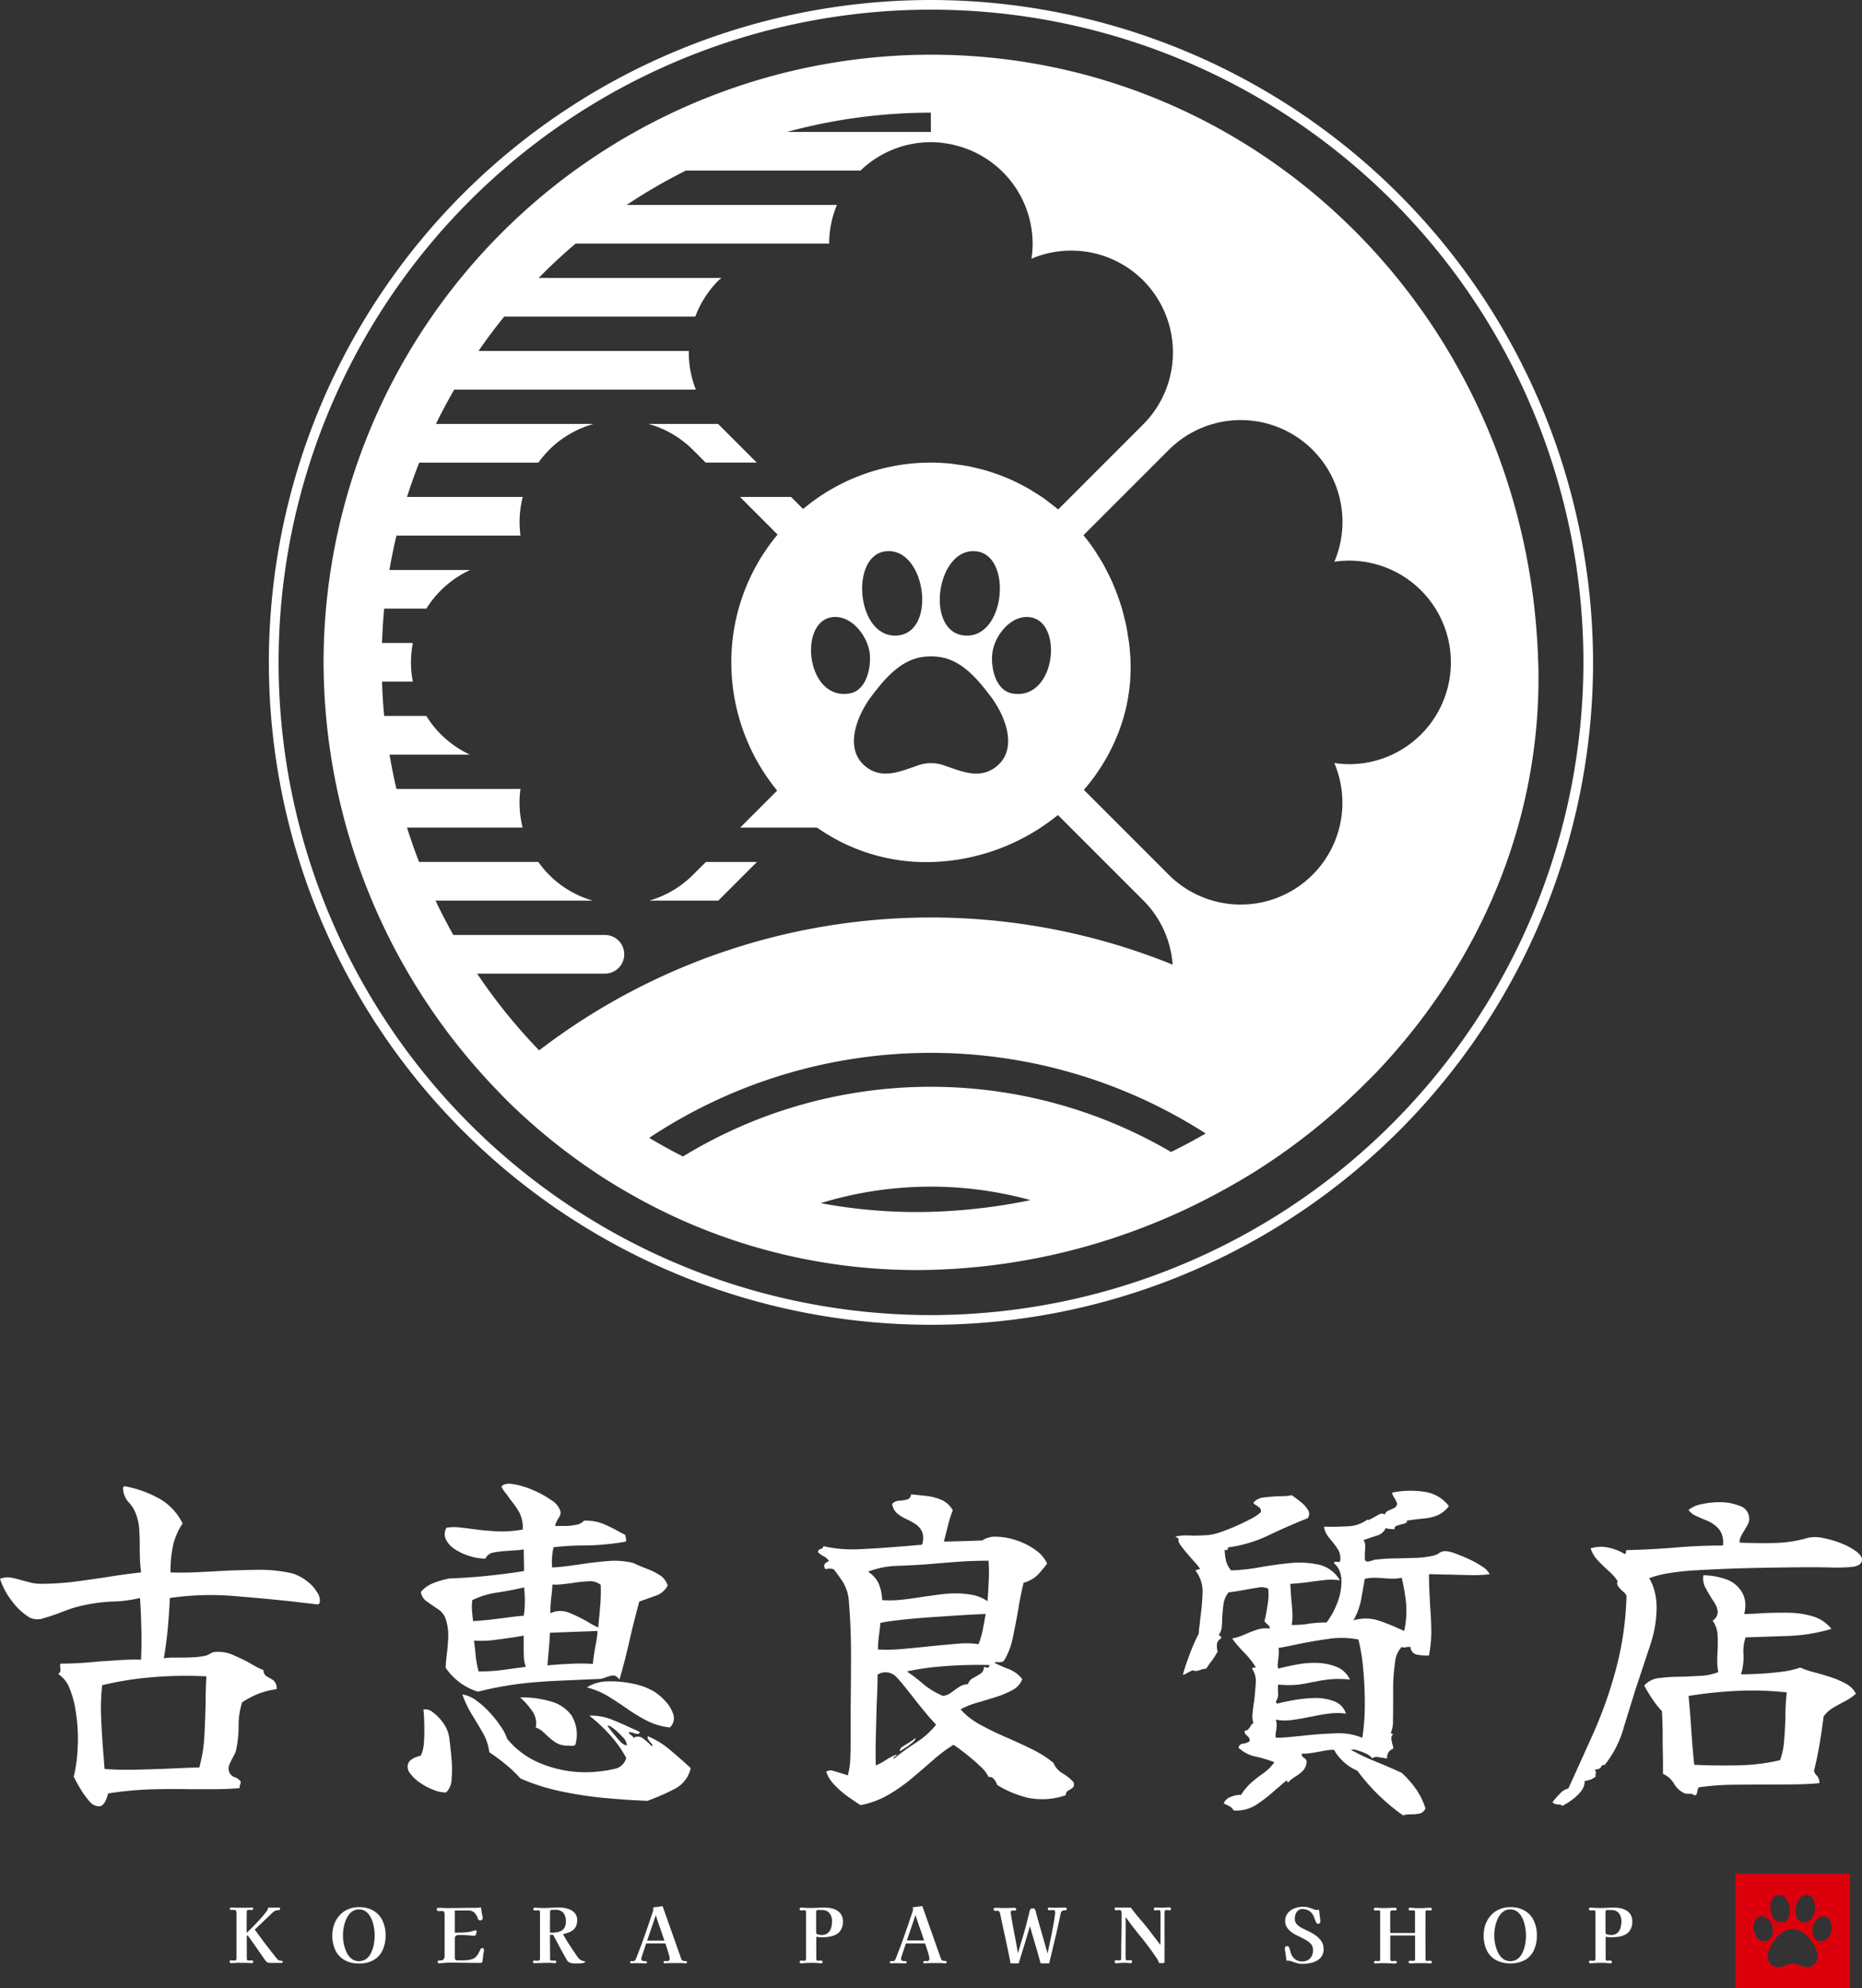 <svg id="グループ_68700" data-name="グループ 68700" xmlns="http://www.w3.org/2000/svg" xmlns:xlink="http://www.w3.org/1999/xlink" width="242.698" height="259.05" viewBox="0 0 242.698 259.05">
  <rect x="0" y="0" width="242.698" height="259.05" fill="#333333" stroke="none"/>
  <defs>
    <clipPath id="clip-path">
      <rect id="長方形_56950" data-name="長方形 56950" width="242.698" height="259.05" fill="none"/>
    </clipPath>
  </defs>
  <g id="グループ_68699" data-name="グループ 68699" transform="translate(0 0)" clip-path="url(#clip-path)">
    <path id="パス_719876" data-name="パス 719876" d="M89.75,111.795h14.933V96.862H89.75Zm9.433-12.15c1.479.232,1.167,3.707-.559,3.549-1.7-.159-1.157-3.818.559-3.549m-3.924,0c1.714-.27,2.251,3.39.554,3.549-1.726.159-2.041-3.317-.554-3.549m-2.205,2.772c.822-.1,1.517.837,1.58,1.583.048.6-.161,1.535-.875,1.646-1.822.285-2.157-3.055-.706-3.228m7,6.245c-.713.65-1.54.275-2.293.013a1.654,1.654,0,0,0-1.091,0c-.754.262-1.583.638-2.288-.013-.844-.774-.257-2.147.315-2.9a3.5,3.5,0,0,1,2.258-1.676c.091-.008.176-.013.262-.015s.169.008.257.015a3.508,3.508,0,0,1,2.263,1.676c.567.751,1.159,2.125.318,2.9m.62-3.017c-.713-.111-.925-1.041-.875-1.646.06-.746.756-1.679,1.583-1.583,1.447.174,1.114,3.513-.708,3.228" transform="translate(136.445 147.258)" fill="#dc000c"/>
    <path id="パス_719877" data-name="パス 719877" d="M41.272,92.22q-.646-.091-1.316-.159c-.449-.048-.9-.1-1.363-.164q-3.792-.416-8.065-.761a37.068,37.068,0,0,0-8.39.255q-.091,2.079-.277,4.043t-.509,3.813a7.874,7.874,0,0,1,1.225-.091H23.8q.783,0,1.525-.048a10.475,10.475,0,0,0,1.432-.186,2.372,2.372,0,0,0,.625-.277,1.625,1.625,0,0,1,.623-.229,4.809,4.809,0,0,1,2.311.37q1.062.461,2.127,1.016c.307.184.615.363.925.532a6.371,6.371,0,0,0,.97.439.937.937,0,0,0,.461.854,7.492,7.492,0,0,1,.832.486,1.308,1.308,0,0,1,.416,1.157,10.209,10.209,0,0,0-2.427.623,11.45,11.45,0,0,0-2.057,1.086,9.616,9.616,0,0,0-.461,3.05,14.61,14.61,0,0,1-.325,3.143,1.649,1.649,0,0,1-.184.532c-.091.171-.184.348-.277.532a8.908,8.908,0,0,0-.416.854,1.294,1.294,0,0,0-.045.9,1.105,1.105,0,0,0,.716.738,1.54,1.54,0,0,1,.809.6,1.118,1.118,0,0,1-.093.416.666.666,0,0,0-.045.416q-1.709.14-3.329.139H24.681q-2.45-.045-4.993.023a45.929,45.929,0,0,0-5.593.532c-.277,1.046-.63,1.6-1.061,1.663a1.533,1.533,0,0,1-1.3-.554,10.131,10.131,0,0,1-1.179-1.593c-.386-.633-.7-1.2-.945-1.689a18.791,18.791,0,0,0,.507-3.72,21.545,21.545,0,0,0-.232-4.69,12.52,12.52,0,0,0-.784-3.027,3.98,3.98,0,0,0-1.525-1.966.6.6,0,0,0,.3-.368,1.347,1.347,0,0,0-.023-.418,1.907,1.907,0,0,0-.023-.252.406.406,0,0,1,.068-.3c.769,0,1.573-.023,2.4-.068s1.679-.116,2.54-.209q1.433-.091,2.843-.184c.94-.061,1.84-.076,2.7-.048q.091-1.709.045-3.949t-.184-4.09a16.822,16.822,0,0,1-3.629.461,22.149,22.149,0,0,0-4.738.738,8.318,8.318,0,0,0-.806.257c-.295.106-.61.222-.948.343A23.835,23.835,0,0,1,5.754,94a2.425,2.425,0,0,1-1.918-.071,8.18,8.18,0,0,1-2.218-2.057A9.62,9.62,0,0,1,0,88.893a2.7,2.7,0,0,1,1.411-.161,11.331,11.331,0,0,1,1.409.348c.368.091.761.192,1.177.3a5.615,5.615,0,0,0,1.411.161,34.961,34.961,0,0,0,4.481-.3c1.542-.2,3.045-.418,4.509-.648s2.795-.408,4-.532a15.885,15.885,0,0,1-.161-1.873c-.018-.6-.023-1.162-.023-1.686,0-.769-.025-1.479-.071-2.125a6.721,6.721,0,0,0-.393-1.85,4.342,4.342,0,0,0-.97-1.6,2.8,2.8,0,0,1-.738-1.779c0-.184.06-.292.184-.323a14.543,14.543,0,0,1,4.322,1.5A7.477,7.477,0,0,1,23.8,81.685a8.6,8.6,0,0,0-1.2,2.679,15.173,15.173,0,0,0-.37,3.7c1.109.03,2.2.025,3.259-.023s2.1-.1,3.12-.161q2.635-.14,5.036-.161a18.749,18.749,0,0,1,4.531.484,6.347,6.347,0,0,1,1.9,1.041,4.87,4.87,0,0,1,1.2,1.316,1.922,1.922,0,0,1,.416,1.086c.03.418-.108.61-.416.577M26.9,101.6a51.841,51.841,0,0,0-7.072.116,41.23,41.23,0,0,0-6.515,1.041,28.461,28.461,0,0,0-.116,4.552q.113,2.518.3,4.6c.03.338.053.655.071.948s.038.562.068.809c1.2.091,2.551.124,4.045.091s2.964-.076,4.413-.139q1.062-.045,2.034-.091c.648-.03,1.263-.048,1.847-.048a19.265,19.265,0,0,0,.67-4.229q.117-2.242.161-4.458,0-.832.025-1.618c.015-.524.038-1.046.068-1.573" transform="translate(0 116.805)" fill="#fff"/>
    <path id="パス_719878" data-name="パス 719878" d="M26.51,109.842q.185,1.338.3,2.8a14.523,14.523,0,0,1,0,2.611,2.4,2.4,0,0,1-.718,1.666,3.818,3.818,0,0,1-1.547-.3,8.255,8.255,0,0,1-1.822-.945,5.07,5.07,0,0,1-1.341-1.273,1.294,1.294,0,0,1-.209-1.293c.169-.416.718-.746,1.638-.993a4.793,4.793,0,0,0,.4-1.734c.048-.693.06-1.386.048-2.079s-.04-1.3-.073-1.825a3.555,3.555,0,0,1-.045-.37,1.494,1.494,0,0,1,1.225.37,5.974,5.974,0,0,1,1.366,1.406,4.324,4.324,0,0,1,.784,1.966M54.979,89.97a2.77,2.77,0,0,1-1.618,1.341q-1.157.416-2.079.738-.7,2.54-1.316,5.245t-1.273,4.922c-.307-.4-.61-.577-.9-.529a4.164,4.164,0,0,0-.9.252l-.28.093-.28.091q-3.281.14-5.87.257t-4.99.413a45.671,45.671,0,0,0-5.222,1,7.884,7.884,0,0,1-4.2-3.1c0-.277.015-.57.043-.88s.063-.615.1-.922q.136-1.062.184-2.266a6.646,6.646,0,0,0-.368-2.4A2.512,2.512,0,0,0,24.983,93c-.491-.323-.963-.648-1.409-.97a1.752,1.752,0,0,1-.764-1.225A3.934,3.934,0,0,1,24.5,89.622a12.075,12.075,0,0,1,2.009-.577q2.631-.095,5.2-.37t4.552-.6l-.043-2.82a7.377,7.377,0,0,1-.973.116c-.307.015-.617.04-.925.068a14.313,14.313,0,0,0-1.963.209,1.415,1.415,0,0,0-1.134.809,6.93,6.93,0,0,1-2.031-.325,7.417,7.417,0,0,1-1.918-.877,3.211,3.211,0,0,1-1.2-1.293,1.638,1.638,0,0,1,.073-1.527,6.057,6.057,0,0,1,1.663-.045c.582.063,1.217.139,1.893.232.892.123,1.873.217,2.934.277a15,15,0,0,0,3.445-.232,4.173,4.173,0,0,0-.486-2.311,14.037,14.037,0,0,0-1.177-1.663c-.184-.277-.381-.539-.577-.784a4.285,4.285,0,0,1-.532-.834q.367-.507,1.547-.323a10.894,10.894,0,0,1,2.54.764,12.6,12.6,0,0,1,2.4,1.316,2.652,2.652,0,0,1,1.179,1.386.863.863,0,0,1-.025.6,2.076,2.076,0,0,1-.3.507,4.453,4.453,0,0,1-.209.441.878.878,0,0,0-.116.439h1.248a6.644,6.644,0,0,0,1.5-.164,1.635,1.635,0,0,0,.993-.529,6.062,6.062,0,0,1,2.614.461,20.891,20.891,0,0,1,2.286,1.157,3.072,3.072,0,0,1,.461.229,3.8,3.8,0,0,1,.1.37,2.219,2.219,0,0,1,.043.37c0,.091-.091.154-.277.184a33.133,33.133,0,0,1-5.1.461,33.961,33.961,0,0,0-4.093.232,8.758,8.758,0,0,0-.184,2.636c.617-.033,1.232-.086,1.847-.164s1.232-.161,1.852-.255q1.8-.276,3.536-.416a10.585,10.585,0,0,1,3.3.232q.877.416,1.8.761a8.9,8.9,0,0,1,1.686.834,2.428,2.428,0,0,1,1.041,1.363m3,23.8a4.017,4.017,0,0,1-2.1,2.7,30.12,30.12,0,0,1-3.536,1.547q-2.59-.095-5.57-.37a48.513,48.513,0,0,1-5.847-.9,26.446,26.446,0,0,1-5.131-1.641,18.3,18.3,0,0,0-1.915-1.827,26.555,26.555,0,0,0-2.147-1.593,6.922,6.922,0,0,0-.857-2.543q-.669-1.153-1.409-2.356a13.738,13.738,0,0,1-1.25-2.636,4.263,4.263,0,0,1,1.873.834,11.586,11.586,0,0,1,1.777,1.615,14.825,14.825,0,0,1,1.437,1.85,5.4,5.4,0,0,1,.741,1.479,11,11,0,0,0,4.6,3.3,15.263,15.263,0,0,0,7.047.993,16.316,16.316,0,0,0,2.359-.368,1.919,1.919,0,0,0,1.522-1.434,15.013,15.013,0,0,0-2.057-2.913,21.088,21.088,0,0,0-2.747-2.586,7.136,7.136,0,0,1,2.863.484q1.342.533,2.5,1.089c.217.091.423.184.628.277s.391.184.577.275c-.033.184-.126.272-.28.255a2.253,2.253,0,0,1-.507-.116q-.14-.045-.325-.091a.539.539,0,0,0-.323,0c0,.091.106.214.323.37s.307.277.277.368a1.03,1.03,0,0,1,1.18,0,7.639,7.639,0,0,1,1.038.88c.093.091.156.154.184.184.156-.03.108-.184-.139-.461a2.124,2.124,0,0,1-.323-.418.415.415,0,0,1-.045-.416,11.093,11.093,0,0,1,2.913,1.8q1.429,1.2,2.679,2.356M36.261,90.2q-1.709.416-3.465.67a11.131,11.131,0,0,0-3.281.993,6.285,6.285,0,0,0-.045,1.3c.028.37.06.693.091.97a3.34,3.34,0,0,1,.045.464q.972-.045,2.22-.187c.832-.091,1.638-.192,2.425-.3s1.442-.176,1.968-.209A10.988,10.988,0,0,0,36.357,92a13.623,13.623,0,0,0-.1-1.8m.229,10.353a4.391,4.391,0,0,1-.255-1.409c-.015-.539-.018-1.071-.018-1.6V96.485a2.9,2.9,0,0,1-.37.071,3.731,3.731,0,0,0-.373.068q-1.849.276-3.165.441a12.935,12.935,0,0,1-2.566.068q.091.741.209,1.9a12.26,12.26,0,0,0,.393,2.125,23.35,23.35,0,0,0,3.236-.207q1.474-.208,2.908-.393m6.517,9.937a.356.356,0,0,1-.345.348,2.455,2.455,0,0,1-.58-.025h-.091a2.8,2.8,0,0,1-1.593-.393,9.769,9.769,0,0,1-1.086-.854c-.217-.214-.441-.423-.67-.625a2.7,2.7,0,0,0-.857-.484,2.724,2.724,0,0,0-.509-2.218,10.376,10.376,0,0,0-1.522-1.711,13.913,13.913,0,0,1,4,.532,4.965,4.965,0,0,1,2.7,1.825,4.777,4.777,0,0,1,.552,3.607M39.633,96.114q-.042,1.021-.136,2.034c-.06.678-.126,1.419-.184,2.22.307-.033.59-.055.852-.071s.5-.038.718-.068c.68-.03,1.331-.063,1.966-.093a22.069,22.069,0,0,1,2.377.045c.033-.37.078-.754.139-1.154s.124-.786.189-1.157c.088-.4.159-.769.2-1.109a5.976,5.976,0,0,0,.071-.877Zm6.613-6.238a2.159,2.159,0,0,0-1.6-.464,18.247,18.247,0,0,0-2.147.234q-.7.091-1.338.159a6.312,6.312,0,0,1-1.2.025q-.045.786-.161,1.731a16.446,16.446,0,0,0-.113,2.011,3.049,3.049,0,0,1,2.493-.045,18.591,18.591,0,0,1,2.356,1.154c.247.156.489.292.718.416a7.365,7.365,0,0,0,.673.323c.025-.244.05-.484.068-.713s.035-.456.066-.67c.066-.68.118-1.326.164-1.943a21.475,21.475,0,0,0,.025-2.218m9.01,18.58a8.611,8.611,0,0,1-2.936-.854,21.727,21.727,0,0,1-2.54-1.525c-.817-.572-1.648-1.116-2.493-1.641a10.452,10.452,0,0,0-2.843-1.2,5.13,5.13,0,0,1,2.772-.786,13.574,13.574,0,0,1,3.327.325,8.384,8.384,0,0,1,2.679,1.016,6.819,6.819,0,0,1,1.457,1.248,4.565,4.565,0,0,1,1.038,1.734,1.64,1.64,0,0,1-.461,1.686m-5.59,2.311a1.818,1.818,0,0,0-.6-1.109,10.232,10.232,0,0,0-1.2-1.111c-.4-.3-.648-.4-.743-.277a5.344,5.344,0,0,1,.37.464c.307.4.68.847,1.109,1.341s.789.723,1.066.693" transform="translate(32.048 116.608)" fill="#fff"/>
    <path id="パス_719879" data-name="パス 719879" d="M75.629,114.782c.063.307.038.514-.068.622a2.157,2.157,0,0,1-.393.3,2.461,2.461,0,0,0-.37.229.6.6,0,0,0-.184.509,9.444,9.444,0,0,1-4.809.37,13.423,13.423,0,0,1-4.158-1.711,1.975,1.975,0,0,0-.439-.784.653.653,0,0,0-.67-.232,4.293,4.293,0,0,0-1.086-1.409q-.854-.809-1.85-1.6c-.663-.524-1.207-.925-1.641-1.2a20.189,20.189,0,0,0-2.679,2.011q-1.342,1.179-2.775,2.379a21.557,21.557,0,0,1-3.072,2.15,11.415,11.415,0,0,1-3.581,1.318c-.554-.34-1.149-.741-1.779-1.2a11.479,11.479,0,0,1-1.689-1.5,4.651,4.651,0,0,1-1.016-1.643.972.972,0,0,1,.925-.113c.4.108.784.224,1.154.348a3.463,3.463,0,0,1,.37.113,3.483,3.483,0,0,0,.37.116,9.3,9.3,0,0,0,.323-2.2q.045-1.225.045-2.611v-3.7q.045-3.421.048-7.117t-.277-6.981a5.473,5.473,0,0,0-.786-2.586q-.646-.972-1.2-1.663a2.011,2.011,0,0,0-1.064,0,.7.7,0,0,1-.161-.509c.015-.186.224-.37.625-.554a1.737,1.737,0,0,0-.67-.6,3.137,3.137,0,0,1-.764-.552.416.416,0,0,1,.348-.418A.385.385,0,0,0,43,84a17.346,17.346,0,0,0,4.738.393q2.563-.117,5.293-.348c.461-.03.93-.071,1.409-.116s.948-.086,1.409-.116a2.327,2.327,0,0,0,.023-1.686,2.435,2.435,0,0,0-.854-1,8.8,8.8,0,0,0-1.225-.67,4.8,4.8,0,0,1-1.177-.736,2.029,2.029,0,0,1-.648-1.227,1.277,1.277,0,0,1,.9-.416,6.233,6.233,0,0,0,1.041-.161.668.668,0,0,0,.509-.67c.648.063,1.316.131,2.011.207a7,7,0,0,1,1.963.512,3.085,3.085,0,0,1,1.479,1.363,14.43,14.43,0,0,0-.625,1.963q-.253,1.04-.532,2.1.877,0,2.311-.045t2.682-.093a3.032,3.032,0,0,1,1.9-.484,8.724,8.724,0,0,1,2.54.461,9.069,9.069,0,0,1,2.45,1.225,4.546,4.546,0,0,1,1.573,1.8,17.824,17.824,0,0,1-1.157,1.409,4.025,4.025,0,0,1-1.9,1.089q-.367,1.433-.693,3.372T67.7,95.9a9.11,9.11,0,0,1-1.132,2.981.5.5,0,0,1-.348.207,3.5,3.5,0,0,1-.439.023c-.277-.03-.431,0-.461.093q.922.461,1.9.832a4.046,4.046,0,0,1,1.709,1.293,2.682,2.682,0,0,1-1.27,1.411,11.594,11.594,0,0,1-2.2.922c-.832.262-1.651.509-2.45.741a10.37,10.37,0,0,0-2.127.854,9.325,9.325,0,0,0,2.588,2.011q1.569.858,3.327,1.618t3.4,1.57a13.977,13.977,0,0,1,2.8,1.779,2.87,2.87,0,0,0,1.225,1.389,5.6,5.6,0,0,1,1.409,1.154M64.537,85.894q-2.128,0-4,.141c-1.248.091-2.583.2-4,.323q-1.988.14-3.974.207a11.167,11.167,0,0,0-3.743.764,3.553,3.553,0,0,1,1.434,1.641,6.379,6.379,0,0,1,.413,2.057,14.577,14.577,0,0,0,2.727-.071q1.387-.159,2.775-.393,1.062-.136,2.079-.277a14.978,14.978,0,0,1,1.986-.136,11.448,11.448,0,0,1,2.243.207,5.163,5.163,0,0,1,1.918.809c.06-.708.116-1.6.161-2.659a20.586,20.586,0,0,0-.023-2.611M57.7,107.248c-.34-.338-.749-.794-1.225-1.363s-.97-1.179-1.479-1.827-.978-1.237-1.409-1.777-.771-.932-1.018-1.179a1.932,1.932,0,0,0-2.5-.37q0,1.066-.045,2.2t-.093,2.288q-.045,1.939-.093,3.836t0,3.513a8.886,8.886,0,0,0,1.363-.741,6.792,6.792,0,0,1,1.363-.693c0,.063-.06.139-.184.232-.184.123-.262.247-.232.368a28.417,28.417,0,0,1,2.913-2.125,10.758,10.758,0,0,0,2.634-2.356m6.47-14.421q-1.338.045-3.188.161t-3.859.255q-2.011.14-3.768.323c-1.172.126-2.142.262-2.911.418q-.049.552-.184,1.616a14.488,14.488,0,0,0-.141,1.85,21.692,21.692,0,0,0,3.281-.071q1.758-.159,3.513-.345,1.849-.185,3.491-.323a12.124,12.124,0,0,1,2.84.045,13.409,13.409,0,0,0,.6-2.172c.124-.678.229-1.263.323-1.757m-9.2,16.178c.093.091,0,.262-.277.507a8.162,8.162,0,0,1-.948.718c-.355.229-.61.393-.764.484a.6.6,0,0,1,.325-.577c.244-.169.524-.348.832-.532.154-.093.307-.192.461-.3a3.086,3.086,0,0,0,.37-.3m9.706-9.522q-1.248-.045-3.05,0t-3.813.229a32.3,32.3,0,0,0-3.906.6,25.9,25.9,0,0,1,2.079,1.6,9.742,9.742,0,0,0,2.636,1.593,2.336,2.336,0,0,0,1.084-.461c.325-.247.663-.484,1.018-.718a2.043,2.043,0,0,1,1.132-.345,1.365,1.365,0,0,1,.67-.809,10.814,10.814,0,0,0,.948-.554,1,1,0,0,0,.461-.9,1.228,1.228,0,0,0,.464.093c.154,0,.247-.106.277-.323" transform="translate(64.317 117.445)" fill="#fff"/>
    <path id="パス_719880" data-name="パス 719880" d="M101.742,87.937a16.483,16.483,0,0,1-2.452.116q-1.433-.023-2.863-.071c-.464,0-.91-.005-1.341-.023s-.849-.023-1.248-.023c0,.711.015,1.386.045,2.034s.061,1.293.093,1.941q.136,1.663.161,3.281a16.741,16.741,0,0,1-.3,3.329,6.328,6.328,0,0,1-1.479-.093,1.035,1.035,0,0,1-.925-1.018h-.345a.777.777,0,0,0-.257.048,1.076,1.076,0,0,0-.207.023.662.662,0,0,1-.345-.071,3.279,3.279,0,0,0-.857,1.966,24.848,24.848,0,0,0-.255,2.979v2.127q0,1.387-.023,2.518a3.778,3.778,0,0,1-.3,1.641l.323.139a.662.662,0,0,0-.229.625,4.292,4.292,0,0,0,.139.716,1.082,1.082,0,0,1,.091.554,1.16,1.16,0,0,0-.784,1.25,1.886,1.886,0,0,1-.439-.048,1.884,1.884,0,0,0-.393-.045,2.1,2.1,0,0,0-.58-.093.958.958,0,0,0-.529.187,2.252,2.252,0,0,0-.88-.648,6.554,6.554,0,0,0-1.154-.416,1.276,1.276,0,0,0-.741-.048,27.4,27.4,0,0,0,3.143,1.5q1.758.714,3.468,1.5a13.15,13.15,0,0,1,1.825,2.057,9.279,9.279,0,0,1,1.27,2.566,1.088,1.088,0,0,1-.809.693,6.162,6.162,0,0,1-1.038.093c-.186,0-.37.008-.554.023a1.692,1.692,0,0,0-.509.116,26.065,26.065,0,0,1-5.963-5.824,6.435,6.435,0,0,1-3.05-2.727,6.323,6.323,0,0,0-.925.071c-.307.045-.617.1-.925.161-.338.063-.7.124-1.084.187a8.255,8.255,0,0,1-1.273.091.528.528,0,0,0,.093.345.967.967,0,0,0,.229.209.985.985,0,0,1,.232.209.533.533,0,0,1,.093.345,1.858,1.858,0,0,1-.532,1.157,5.727,5.727,0,0,1-.97.738,4.112,4.112,0,0,0-.948.786l-.139-.325a8.857,8.857,0,0,0-.693.577,8.779,8.779,0,0,1-.693.58,20.347,20.347,0,0,1-2.52,1.989,4.865,4.865,0,0,1-3.027.784,1.206,1.206,0,0,0-.554-.554l-.738-.37a1.552,1.552,0,0,1,1.016-.877,3.006,3.006,0,0,1,1.248-.229A7.651,7.651,0,0,1,70.775,115q.737-.624,1.5-1.154a6.13,6.13,0,0,0,1.409-1.411,15.13,15.13,0,0,0-2.45-.738,4.53,4.53,0,0,1-2.218-1.157.637.637,0,0,1,.6-.532,1.841,1.841,0,0,0,.834-.3.607.607,0,0,0-.071-.461,3.681,3.681,0,0,0-.255-.277.846.846,0,0,1-.232-.232.765.765,0,0,1-.091-.416.579.579,0,0,0,.461-.161c.093-.108.187-.224.277-.348a.869.869,0,0,1,.161-.275.565.565,0,0,1,.255-.186,2.962,2.962,0,0,1-.116-1.27c.048-.509.116-1.056.209-1.641.093-.771.161-1.532.207-2.288a2.905,2.905,0,0,0-.484-1.918c.03-.093.139-.139.323-.139h.187a10.39,10.39,0,0,0-1.5-1.918,15.344,15.344,0,0,1-1.6-1.873,5.269,5.269,0,0,0,1.038-.277c.325-.123.625-.244.9-.37q.646-.276,1.341-.507a3.686,3.686,0,0,1,1.57-.139c.093-.063.086-.164-.023-.3a2.32,2.32,0,0,0-.393-.393c-.123-.123-.2-.2-.229-.232.154-.617.292-1.331.416-2.15a8.339,8.339,0,0,0,.091-2.1,1.843,1.843,0,0,0-1.27-.161q-.854.113-1.825.3c-.34.06-.693.124-1.064.184s-.708.108-1.016.139a3.118,3.118,0,0,0-.67,1.57q-.117.881-.164,1.711a11.456,11.456,0,0,1-.068,1.293,1.741,1.741,0,0,1-.393.973.505.505,0,0,0,.139.091.333.333,0,0,1,.184.37,1,1,0,0,0-.529.625,3.087,3.087,0,0,0,.068,1.086,8.7,8.7,0,0,1-.764,1.2c-.262.338-.5.675-.716,1.016a2.675,2.675,0,0,0-.738.161,2.6,2.6,0,0,1-.693.164.534.534,0,0,0-.509-.025,4,4,0,0,0-.509.255c-.307.184-.507.262-.6.232q.321-1.157.9-2.682a25.192,25.192,0,0,1,1.179-2.682,5.937,5.937,0,0,1,.071-.854c.045-.323.083-.67.113-1.038a30.421,30.421,0,0,0,.3-3.3,4.375,4.375,0,0,0-.948-3.029.509.509,0,0,0,.277-.091.512.512,0,0,1,.368-.048,3.253,3.253,0,0,0-.461-.645c-.217-.249-.446-.512-.693-.786q-.7-.786-1.27-1.525t-.348-1.018l-.461-.277a4.78,4.78,0,0,1,1.086-.161,10.263,10.263,0,0,1,1.177.023q.786,0,1.641-.045a6.926,6.926,0,0,0,1.734-.325q.972-.321,2.1-.806t2.082-1a5.924,5.924,0,0,0,1.316-.877.627.627,0,0,0-.113-.532,2.122,2.122,0,0,0-.393-.3c-.093-.06-.187-.123-.277-.186a.431.431,0,0,1-.187-.229,2.021,2.021,0,0,1,1.363-.67c.6-.076,1.225-.131,1.873-.164.307,0,.615-.005.925-.023a4.418,4.418,0,0,0,.832-.113c.4.277.809.585,1.225.922a3.792,3.792,0,0,1,.922,1.041.9.9,0,0,1-.068,1.041q-2.45.968-5.015,2.193a17.683,17.683,0,0,1-5.29,1.6c-.093,0-.126.063-.093.186a.208.208,0,0,1-.045.139q-.049.045-.37,0a7.839,7.839,0,0,0,.184,1.477,3.3,3.3,0,0,0,.648,1.2,24.146,24.146,0,0,0,3.675-.393c1.278-.232,2.533-.406,3.765-.532a12.281,12.281,0,0,1,3.929.164,4.274,4.274,0,0,1,2.82,2.057,7.7,7.7,0,0,0-1.873-.048c-.6.063-1.225.139-1.873.232-.431.063-.869.116-1.316.161s-.917.086-1.411.116c.033.37.053.716.071,1.038s.038.643.068.948q.095,1.017.139,1.8a6.841,6.841,0,0,1-.091,1.57c.522,0,.963-.015,1.316-.045a9.3,9.3,0,0,0,1-.139c.277-.03.585-.061.922-.093s.771-.045,1.3-.045A9.511,9.511,0,0,0,81.751,92a7.756,7.756,0,0,0,.67-2.868,3.919,3.919,0,0,0-.184-1.477,2.524,2.524,0,0,0-.786-1.157c-.03-.121.108-.184.416-.184a.67.67,0,0,0,.37,0,2.23,2.23,0,0,0-.209-1.5,9.018,9.018,0,0,0-.764-1.086,10.29,10.29,0,0,1-.693-.877,2.557,2.557,0,0,1-.416-1.111q1.342.049,3-.045A4.478,4.478,0,0,0,85.8,80.82a.313.313,0,0,0,.345-.025c.139-.076.3-.159.486-.252a7.175,7.175,0,0,1,.761-.416.585.585,0,0,1,.67.045.919.919,0,0,1,.509-.532c.247-.106.486-.214.716-.323a.67.67,0,0,0,.393-.58,3.589,3.589,0,0,0-.393-.807,1.482,1.482,0,0,1-.255-.625,12.1,12.1,0,0,1,4.138-.116,4.815,4.815,0,0,1,3.259,1.873,3.778,3.778,0,0,1-1.479,1.2,6.127,6.127,0,0,1-1.757.416q-.972.091-2.266.277c.154.184-.045.338-.6.461-.247.063-.479.134-.693.209a.37.37,0,0,0-.277.439c-.217,0-.423-.008-.625-.023a1.943,1.943,0,0,1-.532-.116,1.768,1.768,0,0,1-1.2.993q-.922.3-1.709.577a1.166,1.166,0,0,1,.232.764c0,.323-.018.655-.048.993v.786c.093.184.217.272.37.255a2.3,2.3,0,0,0,.509-.116l.277-.091a.823.823,0,0,1,.277-.048,22.913,22.913,0,0,1,2.472-.161q1.361-.023,2.682-.071a11.738,11.738,0,0,0,2.286-.277,2,2,0,0,0,.809-.345,1.339,1.339,0,0,1,.809-.255,4.267,4.267,0,0,1,1.27.3c.57.2,1.187.454,1.85.764a12.08,12.08,0,0,1,1.734.97,2.446,2.446,0,0,1,.925.97M85.148,109.244a28.177,28.177,0,0,0,.323-4.39q0-2.359-.207-4.577a24.977,24.977,0,0,0-.625-3.836,11.733,11.733,0,0,0-3.974-.068q-2.125.3-4.113.716c-.431.093-.839.176-1.225.255s-.764.146-1.132.207a1.838,1.838,0,0,1,.068.67q-.023.393-.068.764c-.03.247-.055.476-.071.693a1.233,1.233,0,0,0,.071.554q1.248-.321,2.566-.554a11.794,11.794,0,0,1,2.518-.184,7.359,7.359,0,0,1,2.5.507,3.3,3.3,0,0,1,1.757,1.663,13.176,13.176,0,0,0-2.45-.045,17.256,17.256,0,0,0-1.9.277,1.777,1.777,0,0,1-.277.068,1.456,1.456,0,0,1-.277.025,14.811,14.811,0,0,1-1.941.345,12.236,12.236,0,0,1-2.5-.023,2.273,2.273,0,0,0-.045.439v.393a3.092,3.092,0,0,1,.023.625,1.914,1.914,0,0,1-.3.764l.139.275c.711-.184,1.479-.345,2.311-.484a19.276,19.276,0,0,1,2.4-.255,7.113,7.113,0,0,1,2.679.393,2.554,2.554,0,0,1,1.618,1.641,8.251,8.251,0,0,0-2.057-.023,20.982,20.982,0,0,0-2.1.345,2.737,2.737,0,0,1-.37.071,3.054,3.054,0,0,0-.368.068c-.741.156-1.464.277-2.172.37a6.765,6.765,0,0,1-2.082-.045,1.982,1.982,0,0,1,.116.761c-.015.232-.038.456-.068.67-.03.156-.055.3-.071.439a1.828,1.828,0,0,0,.023.486,17.236,17.236,0,0,0,1.757-.093c.617-.06,1.232-.121,1.85-.184q2.125-.231,4.158-.3a8.078,8.078,0,0,1,3.513.58M90.6,95.332a11.72,11.72,0,0,0,.255-3.581,24.284,24.284,0,0,0-.577-3.349,6.041,6.041,0,0,1-1.341.113q-.6-.023-1.157-.068c-.4-.033-.786-.045-1.154-.045a5.237,5.237,0,0,0-1.157.136q-.276,1.573-.484,2.75a9.273,9.273,0,0,1-.993,2.659,5.518,5.518,0,0,1,3.12-.023,23.768,23.768,0,0,1,2.656,1.038c.154.063.3.126.439.186s.27.123.393.184" transform="translate(92.421 117.161)" fill="#fff"/>
    <path id="パス_719881" data-name="パス 719881" d="M120.632,85.28c-.091.464-.547.733-1.363.812a22.669,22.669,0,0,1-2.747.068q-1.8-.045-4.184-.023t-4.877.071q-2.5.045-4.736.136t-3.768.187a32.553,32.553,0,0,0-3.327.348,13.812,13.812,0,0,0-2.727.67,6.829,6.829,0,0,1,.738,1.847,8.764,8.764,0,0,1,.232,2.034,15.627,15.627,0,0,1-.854,4.9q-.858,2.59-1.782,5.361-.922,2.915-1.709,5.524a13.74,13.74,0,0,1-2.4,4.645c-.307.033-.476.131-.507.3s-.31.285-.832.348a.7.7,0,0,1,.184.345.5.5,0,0,1-.045.209.2.2,0,0,0,.045.277,1.853,1.853,0,0,1-.741.461,4.339,4.339,0,0,1-.738.186,2.142,2.142,0,0,1-.554,1.432,6.339,6.339,0,0,1-1.225,1.109,9.535,9.535,0,0,1-1.132.693.543.543,0,0,0-.277-.161,1.736,1.736,0,0,0-.277-.023,1.39,1.39,0,0,1-.325-.045,1.169,1.169,0,0,1-.416-.232,10,10,0,0,1,.993-1.132,2,2,0,0,1,1.086-.67q1.663-3.652,3.191-7.049a56.775,56.775,0,0,0,2.634-7.14,43.638,43.638,0,0,0,1.2-5.131,41.606,41.606,0,0,0,.554-5.776,1.177,1.177,0,0,0-.255-.393,3.3,3.3,0,0,0-.348-.3,5.282,5.282,0,0,1-.484-.554.716.716,0,0,1-.068-.693,7.738,7.738,0,0,0-1.273-1.409,16.552,16.552,0,0,1-1.386-1.363,3.826,3.826,0,0,1-.854-1.479,4.477,4.477,0,0,1,2.425-.071,6.661,6.661,0,0,1,2.011.809c.123-.03.179-.121.161-.277s.04-.232.164-.232q3.418-.091,6.4-.345t6.079-.255a3.079,3.079,0,0,0-.139-1.454,2.623,2.623,0,0,0-.693-1,4.333,4.333,0,0,0-1.3-.809c-.491-.2-.955-.4-1.386-.6a2.351,2.351,0,0,1-.97-.764,3.7,3.7,0,0,1,1.711-.761,10.8,10.8,0,0,1,2.356-.255,6.767,6.767,0,0,1,2.611.486,1.711,1.711,0,0,1,1.225,1.547,1.386,1.386,0,0,1-.139.786c-.124.244-.262.491-.416.738s-.307.509-.461.786a1.844,1.844,0,0,0-.232.922q2.355.095,4.552.048a16.588,16.588,0,0,0,4.277-.648,4.59,4.59,0,0,1,2.054,0,12.869,12.869,0,0,1,2.427.716,8.182,8.182,0,0,1,1.966,1.086c.507.4.731.786.668,1.154m-.784,17.335a6.4,6.4,0,0,1-1.411.97q-.809.416-1.547.854a4.184,4.184,0,0,0-1.248,1.132q-.231,1.849-.532,3.629t-.716,3.443a1.167,1.167,0,0,0,.37.648,1.322,1.322,0,0,1,.323.97q-1.478.14-3.165.161t-3.491.023c-1.477,0-2.974.008-4.481.023a34.525,34.525,0,0,0-4.3.3c-.217,0-.348.083-.393.252s-.086.34-.116.509a.434.434,0,0,1-.323.345.661.661,0,0,0-.37-.207,3.046,3.046,0,0,0-.37-.023H97.8a.95.95,0,0,1-.275-.045,3.131,3.131,0,0,1-1.389-1.273,3.068,3.068,0,0,0-1.431-1.27q0-1.573-.023-2.75c-.018-.786-.023-1.6-.023-2.427s-.033-1.832-.093-3a11.762,11.762,0,0,1-1.248-1.57c-.37-.557-.726-1.139-1.064-1.757a2.978,2.978,0,0,1,2.034-.993,24.212,24.212,0,0,1,2.911-.164q1.2-.045,2.427-.113a7.451,7.451,0,0,0,2.288-.486,7.013,7.013,0,0,1-.141-1.386c0-.461.018-.925.048-1.389q.045-1.062,0-2.057a3.552,3.552,0,0,0-.648-1.87,1.428,1.428,0,0,0,.67-1.111,2.4,2.4,0,0,0-.393-1.154,2.666,2.666,0,0,0-.229-.368,2.294,2.294,0,0,1-.232-.37c-.277-.431-.539-.887-.786-1.363a2.428,2.428,0,0,1-.232-1.547,9.037,9.037,0,0,1,2.775.461,3.9,3.9,0,0,1,2.172,1.616,3.214,3.214,0,0,1,.484,1.3,4.246,4.246,0,0,1-.116,1.666c.34,0,.686-.01,1.041-.025s.716-.038,1.086-.068q1.8-.095,3.559-.071a11.879,11.879,0,0,1,3.234.464,4.854,4.854,0,0,1,2.452,1.641,22.507,22.507,0,0,1-5.663.922l-5.524.186a5.543,5.543,0,0,0-.275,2.218,7.655,7.655,0,0,1-.325,2.588q1.017,0,2.427-.071t2.843-.255a11.405,11.405,0,0,0,2.45-.552,10.45,10.45,0,0,0,1.757.6c.708.186,1.439.4,2.2.648a11.149,11.149,0,0,1,2.031.877,2.94,2.94,0,0,1,1.273,1.3m-9.013-.187a41.127,41.127,0,0,0-6.724-.184,54.129,54.129,0,0,0-6.079.648q.185,1.849.348,4.32t.391,4.645q2.82.14,5.756.071a25.925,25.925,0,0,0,5.431-.67,9.428,9.428,0,0,0,.529-2.543q.117-1.433.164-2.911c0-.585.015-1.164.045-1.734s.076-1.116.139-1.641" transform="translate(122.056 118.059)" fill="#fff"/>
    <path id="パス_719882" data-name="パス 719882" d="M18.811,105.672v.035a.1.1,0,0,1-.01.045.159.159,0,0,1-.156.078H17.163a.755.755,0,0,1-.408-.088,1.161,1.161,0,0,1-.28-.3q-.56-.805-1.119-1.608t-1.129-1.6l-.129.1c.008.491.01.98.01,1.472v1.464a.356.356,0,0,0,.045.171.146.146,0,0,0,.141.083c.086,0,.171,0,.255-.01s.171-.01.257-.01a.117.117,0,0,1,.1.058.241.241,0,0,1,.033.118.231.231,0,0,1-.038.113.116.116,0,0,1-.1.063c-.159,0-.315-.005-.466-.015s-.307-.013-.456-.013c-.224,0-.444,0-.665-.005s-.436,0-.653.015c-.083.005-.169.01-.255.013s-.174.005-.265.005a.143.143,0,0,1-.129-.058.248.248,0,0,1-.038-.139c0-.1.055-.156.166-.156.078,0,.156.005.229.01a2.212,2.212,0,0,0,.222.01c.131,0,.209-.035.234-.108a.74.74,0,0,0,.04-.265V99.5a1.208,1.208,0,0,0-.053-.446.212.212,0,0,0-.2-.118c-.1,0-.242-.005-.433-.005a.263.263,0,0,1-.121-.035.11.11,0,0,1-.066-.1.266.266,0,0,1,.03-.126.108.108,0,0,1,.108-.058c.144,0,.287,0,.428.013s.282.015.426.015h1.363a2.682,2.682,0,0,0,.282-.015,2.583,2.583,0,0,1,.277-.013.106.106,0,0,1,.1.053.19.19,0,0,1,.033.1.207.207,0,0,1-.033.108.109.109,0,0,1-.1.06c-.083,0-.169,0-.255-.005s-.169-.005-.255-.005a.156.156,0,0,0-.146.078.292.292,0,0,0-.05.166c0,.237,0,.474-.005.713s-.005.476-.005.711v1.326q.7-.665,1.351-1.356a18.958,18.958,0,0,0,1.242-1.442.7.7,0,0,0,.146-.3.356.356,0,0,1,.078-.166.335.335,0,0,1,.176-.03l.295.01c.151,0,.3-.005.451-.01s.3-.008.454-.008a.145.145,0,0,1,.166.164c0,.086-.025.136-.078.154a.654.654,0,0,1-.179.025.886.886,0,0,0-.376.083,1.216,1.216,0,0,0-.33.219l-2.336,2.23q.7.979,1.429,1.933t1.477,1.885a.547.547,0,0,0,.315.207q.178.038.3.053t.129.113" transform="translate(18.061 149.907)" fill="#fff"/>
    <path id="パス_719883" data-name="パス 719883" d="M24.127,102.272a4.448,4.448,0,0,1-.393,1.933,2.871,2.871,0,0,1-1.164,1.275,3.7,3.7,0,0,1-1.908.451,3.671,3.671,0,0,1-1.9-.456,2.961,2.961,0,0,1-1.179-1.275,4.617,4.617,0,0,1-.161-3.349,3.572,3.572,0,0,1,.7-1.182,3.18,3.18,0,0,1,1.1-.794,3.493,3.493,0,0,1,1.439-.285,3.607,3.607,0,0,1,1.9.466,2.964,2.964,0,0,1,1.172,1.3,4.394,4.394,0,0,1,.4,1.92m-1.424.018a6.792,6.792,0,0,0-.058-.829,5.716,5.716,0,0,0-.2-.907,3.494,3.494,0,0,0-.373-.829,1.992,1.992,0,0,0-.585-.61,1.468,1.468,0,0,0-.829-.232,1.485,1.485,0,0,0-.834.232,1.993,1.993,0,0,0-.595.61,3.528,3.528,0,0,0-.388.829,5.257,5.257,0,0,0-.212.907,5.975,5.975,0,0,0-.063.829A5.6,5.6,0,0,0,18.854,104a3.483,3.483,0,0,0,.388.817,1.935,1.935,0,0,0,.592.587,1.675,1.675,0,0,0,1.666,0,1.835,1.835,0,0,0,.58-.585,3.351,3.351,0,0,0,.368-.8,5.509,5.509,0,0,0,.2-.895,6.737,6.737,0,0,0,.058-.834" transform="translate(26.128 149.885)" fill="#fff"/>
    <path id="パス_719884" data-name="パス 719884" d="M28.741,104.142a1.719,1.719,0,0,1-.033.318,2.911,2.911,0,0,0-.055.33c-.013.126-.028.252-.045.383s-.03.262-.043.393a.4.4,0,0,1-.088.209.338.338,0,0,1-.227.055q-1,0-2-.015t-2-.015c-.229,0-.459.013-.688.035s-.459.035-.688.035a.149.149,0,0,1-.166-.169c0-.111.05-.166.149-.171s.2-.01.313-.023a.5.5,0,0,0,.32-.154.849.849,0,0,0,.123-.544V99.517a.88.88,0,0,0-.055-.3.232.232,0,0,0-.25-.149c-.078,0-.159,0-.237.005s-.156.005-.234.005a.213.213,0,0,1-.244-.237.148.148,0,0,1,.076-.151.453.453,0,0,1,.179-.035q.284,0,.56.015c.181.01.365.015.549.015q.922,0,1.845-.015t1.847-.015c.116,0,.234-.005.353-.015s.237-.02.353-.033c.013.1.028.209.045.312s.03.209.043.315q.03.185.083.393a1.508,1.508,0,0,1,.055.4.223.223,0,0,1-.1.189.332.332,0,0,1-.207.076.309.309,0,0,1-.315-.207,1.959,1.959,0,0,0-.436-.771,1.056,1.056,0,0,0-.809-.31H24.94v2.888c.25,0,.494-.005.733-.01s.479-.02.721-.04a3.855,3.855,0,0,0,.7-.116c.093-.02.189-.048.292-.081a1.008,1.008,0,0,1,.287-.048c.078,0,.118.038.118.108a.813.813,0,0,1-.035.2c-.02.093-.04.161-.053.209-.033.083-.066.136-.1.151a.467.467,0,0,1-.176.023,3.486,3.486,0,0,1-.461-.028q-.374-.038-.756-.053c-.255-.01-.512-.015-.766-.015a.572.572,0,0,0-.358.111.418.418,0,0,0-.144.35v2.414a.628.628,0,0,0,.066.333c.043.068.144.1.31.1H25.9c.217,0,.439-.01.663-.03a2.782,2.782,0,0,0,.635-.129,1.241,1.241,0,0,0,.489-.295,2.106,2.106,0,0,0,.325-.441c.1-.181.189-.348.255-.491a.445.445,0,0,1,.1-.161.26.26,0,0,1,.176-.045.18.18,0,0,1,.159.061.307.307,0,0,1,.038.166" transform="translate(34.337 149.907)" fill="#fff"/>
    <path id="パス_719885" data-name="パス 719885" d="M34.355,105.692c0,.06-.055.1-.164.134a1.88,1.88,0,0,1-.383.06c-.146.008-.285.015-.416.018l-.265.005a2.626,2.626,0,0,1-.673-.078.853.853,0,0,1-.507-.441q-.45-.786-.885-1.6c-.287-.542-.575-1.079-.862-1.616l-.413-.01q0,.775.005,1.555t.005,1.565a.335.335,0,0,0,.048.174.162.162,0,0,0,.149.083c.078,0,.156-.005.234-.01s.159-.008.237-.008a.113.113,0,0,1,.093.063.193.193,0,0,1,.043.111.2.2,0,0,1-.033.118.119.119,0,0,1-.1.05,1.64,1.64,0,0,1-.166-.01,1.121,1.121,0,0,0-.159-.01,3.27,3.27,0,0,0-.353-.02h-.353c-.282,0-.565.008-.849.02s-.572.02-.859.02c-.111,0-.166-.061-.166-.179a.136.136,0,0,1,.058-.111.211.211,0,0,1,.129-.045,1.71,1.71,0,0,1,.2.01c.066.005.131.01.2.01a.555.555,0,0,0,.234-.048.211.211,0,0,0,.1-.209V99.233a.279.279,0,0,0-.058-.2.3.3,0,0,0-.2-.055c-.066,0-.131.005-.2.01a1.71,1.71,0,0,1-.2.01.263.263,0,0,1-.144-.048.15.15,0,0,1-.073-.126c0-.126.073-.189.217-.189.066,0,.131,0,.2.005s.131.008.2.015c.131.008.265.013.4.015s.27.005.4.005c.315,0,.628-.013.938-.035s.62-.033.927-.033a4.681,4.681,0,0,1,.827.073,2.872,2.872,0,0,1,.789.26,1.6,1.6,0,0,1,.595.507,1.364,1.364,0,0,1,.227.809,1.708,1.708,0,0,1-.242.963,1.572,1.572,0,0,1-.658.56,4.1,4.1,0,0,1-.948.3c.287.524.6,1.036.933,1.54s.67,1,1.013,1.495a1.382,1.382,0,0,0,.353.328.784.784,0,0,0,.441.144.271.271,0,0,1,.1.015c.023.008.035.04.035.091m-2.5-5.262a1.74,1.74,0,0,0-.318-1.119,1.314,1.314,0,0,0-1.076-.393h-.343a.722.722,0,0,0-.169.02.185.185,0,0,0-.126.088.382.382,0,0,0-.03.169c0,.378,0,.756-.005,1.132s-.005.759-.005,1.144v.4a1.935,1.935,0,0,0,.275.02,3.15,3.15,0,0,0,.92-.123,1.218,1.218,0,0,0,.643-.441,1.5,1.5,0,0,0,.234-.9" transform="translate(41.899 149.907)" fill="#fff"/>
    <path id="パス_719886" data-name="パス 719886" d="M40.008,105.839c0,.1-.063.149-.186.149H39.7a1.249,1.249,0,0,1-.129-.01c-.164-.013-.333-.02-.5-.02H37.906c-.217,0-.436.008-.658.02a.415.415,0,0,1-.078.01h-.078a.123.123,0,0,1-.139-.139c0-.078.028-.126.083-.141a.472.472,0,0,1,.192-.015c.073.005.131.01.176.01a.4.4,0,0,0,.262-.073.34.34,0,0,0,.083-.262,1.7,1.7,0,0,0-.071-.378c-.045-.179-.1-.378-.166-.592s-.129-.418-.192-.6-.106-.32-.131-.4H34.685c-.013.04-.043.129-.088.265s-.1.3-.161.481-.123.363-.181.539-.108.33-.149.459a1.45,1.45,0,0,0-.058.229.3.3,0,0,0,.1.257.491.491,0,0,0,.244.073c.1,0,.194.005.285.005a.086.086,0,0,1,.078.063.273.273,0,0,1,.03.111.106.106,0,0,1-.043.091.164.164,0,0,1-.093.03c-.217,0-.431-.005-.645-.015s-.423-.015-.633-.015c-.1,0-.209,0-.313.01s-.214.01-.325.01a.151.151,0,0,1-.1-.04.113.113,0,0,1-.048-.088c0-.073.025-.118.078-.136a.418.418,0,0,1,.181-.025c.068,0,.126.005.171.005a.262.262,0,0,0,.212-.1.791.791,0,0,0,.121-.2q.582-1.455,1.1-2.921t1.011-2.951c.025-.073.058-.174.1-.3a1.2,1.2,0,0,0,.058-.292.216.216,0,0,0-.023-.1.167.167,0,0,1-.025-.086c0-.025.033-.045.1-.058s.134-.023.207-.03.116-.01.136-.01c.139-.018.275-.038.408-.058s.27-.035.408-.048l2.4,6.785a.485.485,0,0,0,.212.3.868.868,0,0,0,.358.063.375.375,0,0,1,.149.025c.038.015.058.058.058.131m-2.946-2.818c-.184-.554-.37-1.109-.565-1.658s-.378-1.1-.554-1.661c-.189.557-.378,1.109-.565,1.661s-.376,1.1-.565,1.658Z" transform="translate(49.54 149.801)" fill="#fff"/>
    <path id="パス_719887" data-name="パス 719887" d="M47.007,100.4a2.154,2.154,0,0,1-.227,1.053,1.632,1.632,0,0,1-.612.635,2.54,2.54,0,0,1-.885.307,6.038,6.038,0,0,1-1.046.086,3.353,3.353,0,0,1-.353-.02l-.353-.04v2.855a.456.456,0,0,0,.033.169.131.131,0,0,0,.134.088c.086,0,.169,0,.25-.01s.166-.008.252-.008a.126.126,0,0,1,.113.078.285.285,0,0,1,.043.126.141.141,0,0,1-.048.108.171.171,0,0,1-.108.04c-.086,0-.171-.005-.257-.01s-.171-.013-.265-.02c-.131-.013-.265-.02-.4-.02h-.4c-.315,0-.625.01-.933.03q-.11.011-.212.015c-.068,0-.139.005-.212.005a.122.122,0,0,1-.126-.066.3.3,0,0,1-.03-.134.121.121,0,0,1,.058-.111.259.259,0,0,1,.129-.035,1.406,1.406,0,0,1,.176.01c.06.005.121.01.187.01h.1a.165.165,0,0,0,.161-.156,1.454,1.454,0,0,0,.025-.244V99.358a2.113,2.113,0,0,0-.02-.229c-.013-.1-.058-.156-.136-.164h-.1c-.066,0-.131.005-.2.01a1.71,1.71,0,0,1-.2.01.2.2,0,0,1-.134-.058.16.16,0,0,1,0-.255.2.2,0,0,1,.134-.06c.071,0,.146.005.222.01s.146.015.219.02q.227.011.446.015c.149,0,.295.005.439.005.3,0,.6-.008.9-.025s.6-.025.9-.025a3.85,3.85,0,0,1,.849.1,2.438,2.438,0,0,1,.751.3,1.579,1.579,0,0,1,.534.552,1.648,1.648,0,0,1,.2.844m-1.414.028a1.967,1.967,0,0,0-.139-.754,1.167,1.167,0,0,0-.426-.547,1.262,1.262,0,0,0-.731-.2c-.066,0-.131,0-.2-.005s-.131-.005-.2-.005a.68.68,0,0,0-.315.045c-.045.028-.068.134-.068.32v1.343c0,.451,0,.9.01,1.346a.688.688,0,0,0,.343.161,2.259,2.259,0,0,0,.383.035,1.18,1.18,0,0,0,.8-.252,1.351,1.351,0,0,0,.411-.65,2.814,2.814,0,0,0,.123-.837" transform="translate(62.865 149.918)" fill="#fff"/>
    <path id="パス_719888" data-name="パス 719888" d="M53.44,105.839c0,.1-.063.149-.187.149h-.118a1.249,1.249,0,0,1-.129-.01c-.164-.013-.333-.02-.5-.02H51.338c-.217,0-.436.008-.658.02a.415.415,0,0,1-.078.01h-.078a.123.123,0,0,1-.139-.139c0-.078.028-.126.083-.141a.472.472,0,0,1,.192-.015c.073.005.131.01.176.01a.4.4,0,0,0,.262-.073.34.34,0,0,0,.083-.262,1.7,1.7,0,0,0-.071-.378c-.045-.179-.1-.378-.166-.592s-.129-.418-.192-.6-.106-.32-.131-.4H48.117c-.013.04-.043.129-.088.265s-.1.3-.161.481-.123.363-.181.539-.108.33-.149.459a1.451,1.451,0,0,0-.058.229.3.3,0,0,0,.1.257.49.49,0,0,0,.244.073c.1,0,.194.005.285.005a.086.086,0,0,1,.078.063.272.272,0,0,1,.03.111.106.106,0,0,1-.043.091.164.164,0,0,1-.093.03c-.217,0-.431-.005-.645-.015s-.423-.015-.633-.015c-.1,0-.209,0-.313.01s-.214.01-.325.01a.151.151,0,0,1-.1-.04.113.113,0,0,1-.048-.088c0-.073.025-.118.078-.136a.418.418,0,0,1,.181-.025c.068,0,.126.005.171.005a.262.262,0,0,0,.212-.1.791.791,0,0,0,.121-.2q.582-1.455,1.1-2.921t1.011-2.951c.025-.073.058-.174.1-.3a1.2,1.2,0,0,0,.058-.292.216.216,0,0,0-.023-.1A.167.167,0,0,1,49,98.739c0-.025.033-.045.1-.058s.134-.023.207-.03.116-.01.136-.01c.139-.018.275-.038.408-.058s.27-.035.408-.048l2.4,6.785a.485.485,0,0,0,.212.3.868.868,0,0,0,.358.063.375.375,0,0,1,.149.025c.038.015.058.058.058.131m-2.946-2.818c-.184-.554-.37-1.109-.565-1.658s-.378-1.1-.554-1.661c-.189.557-.378,1.109-.565,1.661s-.376,1.1-.565,1.658Z" transform="translate(69.96 149.801)" fill="#fff"/>
    <path id="パス_719889" data-name="パス 719889" d="M60.92,98.779c0,.1-.035.164-.108.176a1.038,1.038,0,0,1-.217.02.565.565,0,0,0-.234.048.339.339,0,0,0-.166.169,1.718,1.718,0,0,0-.081.272c-.018.1-.038.192-.058.277q-.321,1.542-.691,3.072t-.723,3.072H57.513c-.214-.817-.446-1.628-.686-2.435s-.479-1.613-.708-2.424q-.344,1.217-.716,2.43t-.749,2.43H53.6c-.139-.718-.282-1.437-.433-2.15s-.3-1.426-.461-2.14l-.313-1.442c-.028-.131-.053-.265-.081-.4s-.055-.265-.088-.388a.537.537,0,0,0-.141-.282.323.323,0,0,0-.207-.058c-.083.005-.181.005-.3.005a.151.151,0,0,1-.141-.073.285.285,0,0,1-.045-.151.141.141,0,0,1,.073-.118.253.253,0,0,1,.134-.05c.189,0,.383.005.58.015s.393.015.59.015c.234,0,.469-.005.7-.015s.464-.015.693-.015a.166.166,0,0,1,.123.06.174.174,0,0,1,.053.118.191.191,0,0,1-.05.126.15.15,0,0,1-.126.06c-.045,0-.091,0-.134-.005A1.119,1.119,0,0,0,53.891,99a.306.306,0,0,0-.212.053.292.292,0,0,0-.055.2c0,.033,0,.068.005.1l.015.1c.131.849.28,1.7.449,2.551s.32,1.706.466,2.563c.181-.64.373-1.28.57-1.918s.376-1.278.539-1.92c.058-.209.113-.418.161-.623s.1-.411.154-.615c.018-.091.04-.179.063-.27s.048-.174.073-.26a.408.408,0,0,1,.113-.186.353.353,0,0,1,.212-.05,1.125,1.125,0,0,1,.214.02.208.208,0,0,1,.149.139.764.764,0,0,1,.083.239c.015.1.033.184.053.262.06.207.118.421.176.633s.118.426.179.643q.284.983.565,1.958c.184.653.373,1.308.562,1.968q.14-.7.29-1.389T59,101.814c.066-.36.131-.721.2-1.081s.126-.718.174-1.079c.013-.081.02-.159.028-.242s.01-.161.01-.239a.336.336,0,0,0-.053-.144c-.038-.063-.078-.091-.123-.091H59c-.066,0-.131,0-.192.008a1.715,1.715,0,0,1-.2.01.143.143,0,0,1-.113-.048.17.17,0,0,1-.045-.118c0-.118.05-.176.149-.176.118,0,.237,0,.358.008s.242.01.358.01c.242,0,.481,0,.718-.01s.474-.008.716-.008c.118,0,.176.055.176.166" transform="translate(78.121 149.92)" fill="#fff"/>
    <path id="パス_719890" data-name="パス 719890" d="M64.991,98.788a.166.166,0,0,1-.186.186,1.065,1.065,0,0,1-.156-.01c-.053-.005-.106-.01-.159-.01-.025,0-.055,0-.088.005a.639.639,0,0,1-.1.005c-.066,0-.108.04-.129.123a1.236,1.236,0,0,0-.028.265v6.318a.381.381,0,0,1-.015.116c-.01.035-.043.055-.1.06a1.829,1.829,0,0,1-.295.015,2.765,2.765,0,0,0-.292.005,2.2,2.2,0,0,0-.222-.491c-.1-.156-.2-.307-.3-.451q-.9-1.316-1.91-2.543t-1.928-2.523q0,1.323-.005,2.644c-.005.882-.005,1.764-.005,2.649a1.143,1.143,0,0,0,.025.219c.015.088.063.134.141.134s.187,0,.28-.01.184-.01.27-.01a.1.1,0,0,1,.1.073.382.382,0,0,1,.025.124.243.243,0,0,1-.035.126.12.12,0,0,1-.113.061,2.945,2.945,0,0,1-.333-.02,2.946,2.946,0,0,0-.333-.02c-.151,0-.3,0-.461.005s-.313.013-.464.025c-.058.008-.116.013-.171.015s-.108.005-.161.005c-.131,0-.2-.071-.2-.207a.181.181,0,0,1,.058-.134.193.193,0,0,1,.129-.053,1.1,1.1,0,0,1,.186.015,1.1,1.1,0,0,0,.187.015.435.435,0,0,0,.222-.045c.048-.03.073-.1.073-.219,0-.9.008-1.807.025-2.712s.023-1.807.023-2.709v-.489a.82.82,0,0,0-.043-.257.191.191,0,0,0-.2-.129c-.078,0-.159.005-.242.01s-.164.01-.25.01c-.111,0-.166-.063-.166-.186a.155.155,0,0,1,.176-.176c.169,0,.34.005.512.01s.335.008.5.008c.149,0,.3,0,.456,0s.3-.005.456-.005c.386.524.791,1.028,1.222,1.517s.839.99,1.232,1.507c.227.307.461.615.7.922s.476.612.718.912c0-.693,0-1.386.005-2.079s.005-1.389.005-2.082A1.384,1.384,0,0,0,63.6,99.1a.145.145,0,0,0-.154-.134h-.265a.444.444,0,0,0-.116.015.492.492,0,0,1-.118.015c-.126,0-.187-.068-.187-.207q0-.117.068-.144A.532.532,0,0,1,63,98.621c.131,0,.262,0,.388.008s.255.01.378.01c.169,0,.343-.005.517-.018s.345-.02.514-.02a.216.216,0,0,1,.139.053.185.185,0,0,1,.058.134" transform="translate(87.64 149.901)" fill="#fff"/>
    <path id="パス_719891" data-name="パス 719891" d="M71.5,104.078a1.665,1.665,0,0,1-.255.948,1.8,1.8,0,0,1-.673.592,3.176,3.176,0,0,1-.91.307,5.481,5.481,0,0,1-.96.086,2.374,2.374,0,0,1-.7-.1c-.222-.071-.449-.146-.678-.232a1.2,1.2,0,0,0-.328-.073q-.163-.015-.34-.015c-.018-.156-.038-.313-.058-.466s-.043-.31-.068-.466c-.013-.111-.03-.219-.05-.325a1.647,1.647,0,0,1-.028-.315.428.428,0,0,1,.053-.224.218.218,0,0,1,.2-.088.294.294,0,0,1,.325.234,2.921,2.921,0,0,1,.111.365,3.684,3.684,0,0,0,.113.373,1.541,1.541,0,0,0,.544.736,1.486,1.486,0,0,0,.89.275,1.372,1.372,0,0,0,1.056-.4,1.521,1.521,0,0,0,.368-1.074,1.2,1.2,0,0,0-.166-.655,1.693,1.693,0,0,0-.434-.446,5.911,5.911,0,0,0-.57-.353c-.189-.1-.383-.2-.58-.295s-.388-.186-.58-.285a3.553,3.553,0,0,1-.612-.416,2.244,2.244,0,0,1-.491-.58,1.414,1.414,0,0,1-.192-.713,1.657,1.657,0,0,1,.34-1.071,2.028,2.028,0,0,1,.872-.628,3.108,3.108,0,0,1,1.114-.207,2.561,2.561,0,0,1,.723.1c.232.071.459.149.683.239a1.2,1.2,0,0,0,.2.06.984.984,0,0,0,.2.02c.053,0,.1,0,.149-.005a1.242,1.242,0,0,0,.136-.015c.02.209.043.421.071.63s.05.416.078.628l.015.1c0,.035.005.068.005.1a.522.522,0,0,1-.06.25.227.227,0,0,1-.224.113.248.248,0,0,1-.187-.061.514.514,0,0,1-.108-.166q-.117-.306-.227-.6a1.918,1.918,0,0,0-.315-.552,1.3,1.3,0,0,0-.539-.406,1.708,1.708,0,0,0-.668-.134.867.867,0,0,0-.56.181,1.059,1.059,0,0,0-.333.466,1.63,1.63,0,0,0-.108.59,1.012,1.012,0,0,0,.249.731,2.813,2.813,0,0,0,.622.476c.139.073.277.141.418.212s.28.136.418.2a6.639,6.639,0,0,1,.958.544,2.987,2.987,0,0,1,.774.756,1.737,1.737,0,0,1,.31,1.036" transform="translate(101.026 149.853)" fill="#fff"/>
    <path id="パス_719892" data-name="パス 719892" d="M78.613,98.787a.222.222,0,0,1-.04.129.134.134,0,0,1-.118.058c-.083,0-.166-.005-.249-.01s-.169-.01-.26-.01a.124.124,0,0,0-.129.088.588.588,0,0,0-.028.166c0,.421,0,.839-.005,1.253s-.005.837-.005,1.263c0,.595,0,1.19.005,1.782s.005,1.185.005,1.782a.588.588,0,0,0,.028.166.124.124,0,0,0,.129.088c.091,0,.179,0,.26-.01s.166-.01.249-.01a.11.11,0,0,1,.111.071.375.375,0,0,1,.028.136c0,.1-.053.146-.156.146q-.079,0-.159-.008a1.058,1.058,0,0,0-.156-.01,2.321,2.321,0,0,0-.295-.02h-.975c-.227,0-.454.008-.683.02a1.825,1.825,0,0,0-.2.01q-.1.008-.212.008a.135.135,0,0,1-.131-.058.239.239,0,0,1-.035-.136.133.133,0,0,1,.06-.118.209.209,0,0,1,.126-.04,1.715,1.715,0,0,1,.2.01,1.6,1.6,0,0,0,.192.01.293.293,0,0,0,.2-.053.289.289,0,0,0,.053-.2v-3.055H73.192v3.075a.261.261,0,0,0,.06.2.274.274,0,0,0,.2.055,1.714,1.714,0,0,0,.2-.01,1.635,1.635,0,0,1,.194-.01.27.27,0,0,1,.139.035.127.127,0,0,1,.058.124c0,.123-.058.184-.176.184-.242,0-.481-.008-.721-.023s-.476-.025-.711-.025H72.07c-.123,0-.242.005-.36.01l-.25.023a2.073,2.073,0,0,1-.249.015.114.114,0,0,1-.106-.063.271.271,0,0,1-.033-.111.2.2,0,0,1,.038-.108.12.12,0,0,1,.1-.061c.083,0,.166,0,.249.01s.164.01.25.01a.131.131,0,0,0,.139-.088.511.511,0,0,0,.028-.166V99.218a.511.511,0,0,0-.028-.166.13.13,0,0,0-.139-.088c-.086,0-.169,0-.25.01s-.166.01-.249.01c-.106,0-.159-.058-.159-.176a.211.211,0,0,1,.04-.129.129.129,0,0,1,.118-.058c.169,0,.338.005.5.018s.335.02.507.02c.267,0,.537-.005.809-.02s.542-.018.809-.018a.165.165,0,0,1,.187.186c0,.083-.033.134-.1.146a1.1,1.1,0,0,1-.192.02c-.045,0-.093,0-.139-.005a1.346,1.346,0,0,0-.146-.005.23.23,0,0,0-.192.078.317.317,0,0,0-.066.207v2.661h3.231v-2.7a.208.208,0,0,0-.255-.255c-.066,0-.129.005-.192.01s-.131.01-.2.01a.19.19,0,0,1-.121-.048.145.145,0,0,1-.066-.118.166.166,0,0,1,.186-.186c.078,0,.156,0,.237.008s.156.015.234.02c.151.008.3.013.451.015s.3.005.451.005c.217,0,.436-.008.653-.025s.439-.023.653-.023a.14.14,0,0,1,.118.048.178.178,0,0,1,.04.118" transform="translate(108.019 149.932)" fill="#fff"/>
    <path id="パス_719893" data-name="パス 719893" d="M83.67,102.272a4.448,4.448,0,0,1-.393,1.933,2.872,2.872,0,0,1-1.164,1.275,4.212,4.212,0,0,1-3.8-.005A2.961,2.961,0,0,1,77.13,104.2a4.617,4.617,0,0,1-.161-3.349,3.572,3.572,0,0,1,.7-1.182,3.18,3.18,0,0,1,1.1-.794A3.493,3.493,0,0,1,80.2,98.59a3.607,3.607,0,0,1,1.9.466,2.964,2.964,0,0,1,1.172,1.3,4.394,4.394,0,0,1,.4,1.92m-1.424.018a6.788,6.788,0,0,0-.058-.829,5.716,5.716,0,0,0-.2-.907,3.494,3.494,0,0,0-.373-.829,1.992,1.992,0,0,0-.585-.61,1.468,1.468,0,0,0-.829-.232,1.485,1.485,0,0,0-.834.232,1.993,1.993,0,0,0-.595.61,3.528,3.528,0,0,0-.388.829,5.256,5.256,0,0,0-.212.907,5.974,5.974,0,0,0-.063.829A5.6,5.6,0,0,0,78.4,104a3.483,3.483,0,0,0,.388.817,1.935,1.935,0,0,0,.592.587,1.675,1.675,0,0,0,1.666,0,1.835,1.835,0,0,0,.58-.585,3.351,3.351,0,0,0,.368-.8,5.509,5.509,0,0,0,.2-.895,6.733,6.733,0,0,0,.058-.834" transform="translate(116.65 149.885)" fill="#fff"/>
    <path id="パス_719894" data-name="パス 719894" d="M87.83,100.4a2.155,2.155,0,0,1-.227,1.053,1.632,1.632,0,0,1-.612.635,2.539,2.539,0,0,1-.885.307,6.038,6.038,0,0,1-1.046.086,3.353,3.353,0,0,1-.353-.02l-.353-.04v2.855a.456.456,0,0,0,.033.169.131.131,0,0,0,.134.088c.086,0,.169,0,.25-.01s.166-.008.252-.008a.126.126,0,0,1,.113.078.285.285,0,0,1,.043.126.141.141,0,0,1-.048.108.171.171,0,0,1-.108.04c-.086,0-.171-.005-.257-.01s-.171-.013-.265-.02c-.131-.013-.265-.02-.4-.02h-.4c-.315,0-.625.01-.933.03q-.11.011-.212.015c-.068,0-.139.005-.212.005a.122.122,0,0,1-.126-.066.3.3,0,0,1-.03-.134.121.121,0,0,1,.058-.111.259.259,0,0,1,.129-.035,1.405,1.405,0,0,1,.176.01c.06.005.121.01.187.01h.1a.165.165,0,0,0,.161-.156,1.453,1.453,0,0,0,.025-.244V99.358a2.111,2.111,0,0,0-.02-.229c-.013-.1-.058-.156-.136-.164h-.1c-.066,0-.131.005-.2.01a1.71,1.71,0,0,1-.2.01.2.2,0,0,1-.134-.058.16.16,0,0,1,0-.255.2.2,0,0,1,.134-.06c.071,0,.146.005.222.01s.149.015.219.02c.151.008.3.013.449.015s.292.005.436.005c.3,0,.6-.008.9-.025s.6-.025.9-.025a3.85,3.85,0,0,1,.849.1,2.438,2.438,0,0,1,.751.3,1.579,1.579,0,0,1,.534.552,1.649,1.649,0,0,1,.2.844m-1.414.028a1.967,1.967,0,0,0-.139-.754,1.167,1.167,0,0,0-.426-.547,1.262,1.262,0,0,0-.731-.2c-.066,0-.131,0-.2-.005s-.131-.005-.2-.005a.68.68,0,0,0-.315.045c-.045.028-.068.134-.068.32v1.343c0,.451,0,.9.01,1.346a.688.688,0,0,0,.343.161,2.259,2.259,0,0,0,.383.035,1.18,1.18,0,0,0,.8-.252,1.351,1.351,0,0,0,.411-.65,2.814,2.814,0,0,0,.123-.837" transform="translate(124.929 149.918)" fill="#fff"/>
    <path id="パス_719895" data-name="パス 719895" d="M40.991,26.953h6.656L42.67,21.975l-.055-.06H33.539a13.2,13.2,0,0,1,5.8,3.387Z" transform="translate(50.989 33.317)" fill="#fff"/>
    <path id="パス_719896" data-name="パス 719896" d="M39.281,46.232a13.225,13.225,0,0,1-5.7,3.365h9l.03-.035,5-5H40.955Z" transform="translate(51.048 67.742)" fill="#fff"/>
    <path id="パス_719897" data-name="パス 719897" d="M175.051,81.871c-1.374-44.319-36.143-79.044-79.16-79.044a79.249,79.249,0,0,0-79.157,79.16,80.557,80.557,0,0,0,22.294,55.426c.623.653,1.243,1.308,1.89,1.941a78.85,78.85,0,0,0,11.805,9.479c1.3.854,2.636,1.653,3.982,2.422A75.256,75.256,0,0,0,94,161.171c.663,0,1.328-.01,1.991-.028a82.679,82.679,0,0,0,24.28-4.335,83.99,83.99,0,0,0,14-6.2c1.381-.766,2.742-1.56,4.075-2.4a82.1,82.1,0,0,0,14-11.182c.6-.595,1.2-1.18,1.784-1.794,14.1-14.923,21.528-33.873,20.928-53.359M95.891,10.383h0V12.89H77.145a71.45,71.45,0,0,1,18.746-2.508M44.838,132.551a72.332,72.332,0,0,1-8.09-10H53.407a2.518,2.518,0,1,0,0-5.036H33.648c-.822-1.467-1.6-2.956-2.316-4.474h20.5A13.068,13.068,0,0,1,44.724,108H29.179q-.854-2.212-1.568-4.473H42.68a13.364,13.364,0,0,1-.282-5.038H26.235c-.35-1.479-.648-2.971-.9-4.474H35.8a13.3,13.3,0,0,1-5.676-5.038H24.633c-.144-1.484-.227-2.976-.28-4.473h4.015A13.444,13.444,0,0,1,28.126,82a13.274,13.274,0,0,1,.247-2.53h-4.02c.053-1.5.141-3,.282-4.474h5.5a13.3,13.3,0,0,1,5.711-5.038H25.318q.389-2.264.915-4.473H42.4a13.266,13.266,0,0,1,.295-5.038H27.609c.479-1.515,1.016-3,1.593-4.473H44.737a13.6,13.6,0,0,1,1.391-1.651,13.226,13.226,0,0,1,5.8-3.387H31.382c.736-1.525,1.542-3.009,2.384-4.474H65.254a13.229,13.229,0,0,1-.912-5.038H36.934q1.584-2.3,3.347-4.474H65.186a13.233,13.233,0,0,1,3.029-4.713c.118-.121.257-.212.378-.325H44.777q2.3-2.344,4.806-4.471H82.632A13.2,13.2,0,0,1,83.645,22.4h-27.4a70.98,70.98,0,0,1,7.717-4.473H86.717a13.209,13.209,0,0,1,9.174-3.7,13.035,13.035,0,0,1,1.338.068c.217.02.428.063.648.1s.428.055.638.1c.295.06.585.139.87.217.123.035.247.06.37.1.343.106.675.227,1.006.358.058.025.118.043.179.066.365.151.721.32,1.069.5l.053.028a13.225,13.225,0,0,1,7.092,11.684l.005.053A13.012,13.012,0,0,1,109,29.411a13.268,13.268,0,0,1,14.567,2.825,12.845,12.845,0,0,1,.945,1.059c.045.055.081.113.126.169.249.32.489.648.706.988l.053.088c.234.373.451.754.645,1.142v0c.207.413.388.837.552,1.265a13.265,13.265,0,0,1,.638,7.022v.008q-.113.628-.287,1.245v.01q-.178.62-.413,1.225a13.291,13.291,0,0,1-2.964,4.537L112.485,62.076c-.386-.328-.794-.63-1.2-.938-.214-.164-.428-.335-.65-.494-.376-.265-.766-.507-1.152-.751-.28-.176-.557-.353-.842-.517-.368-.214-.751-.413-1.134-.607-.328-.169-.653-.33-.988-.484-.368-.169-.743-.328-1.117-.479s-.756-.287-1.139-.421c-.363-.123-.718-.244-1.086-.353-.433-.129-.872-.237-1.313-.34-.34-.081-.675-.169-1.021-.234-.514-.1-1.041-.174-1.57-.242-.287-.038-.57-.088-.854-.116-.827-.081-1.663-.129-2.518-.129h-.01A25.91,25.91,0,0,0,79.24,62.016l-1.573-1.57H71.013l4.9,4.9a25.912,25.912,0,0,0-6.031,16.649A26.348,26.348,0,0,0,75.86,98.706l-4.824,4.821H81.062A24.666,24.666,0,0,0,95.9,108.016a27.373,27.373,0,0,0,16.553-6.129L123.571,113a13.208,13.208,0,0,1,3.836,8.38,83.94,83.94,0,0,0-82.569,11.167m43.1-51.56c.154,1.863-.5,4.733-2.694,5.076-5.62.877-6.656-9.426-2.185-9.958,2.538-.3,4.688,2.576,4.879,4.882m1.92-13.436c5.29-.832,6.953,10.457,1.714,10.943-5.325.5-6.293-10.225-1.714-10.943M88.134,86.432c1.762-2.316,3.879-4.882,6.976-5.172.28-.025.544-.038.8-.043s.519.018.8.043c3.1.29,5.214,2.855,6.976,5.172s3.576,6.555.975,8.939c-2.188,2.009-4.736.852-7.067.043a5.108,5.108,0,0,0-3.367,0c-2.331.809-4.882,1.966-7.064-.043-2.6-2.384-.781-6.623.973-8.939M101.96,67.555c4.582.718,3.609,11.44-1.714,10.943-5.24-.486-3.576-11.775,1.714-10.943m1.923,13.436c.189-2.306,2.339-5.182,4.879-4.882,4.468.532,3.435,10.835-2.185,9.958-2.2-.343-2.85-3.213-2.694-5.076M95.8,153.59a67.523,67.523,0,0,1-14.265-1.137,48.986,48.986,0,0,1,27.345-.391A74.793,74.793,0,0,1,95.8,153.59m31.4-7.8a61.982,61.982,0,0,0-63.619.585c-1.492-.751-2.954-1.563-4.4-2.427a66.356,66.356,0,0,1,72.531-.57q-2.212,1.282-4.514,2.412m23.2-50.527a13.372,13.372,0,0,1-1.92-.154A13.261,13.261,0,0,1,126.9,109.674L115.834,98.61a25.478,25.478,0,0,0,4.572-7.631c.015-.035.025-.071.04-.1.239-.65.451-1.311.64-1.978.018-.078.04-.159.06-.237.174-.65.323-1.308.436-1.973l.045-.285c.108-.668.194-1.343.244-2.026,0-.076.005-.151.01-.227.045-.713.063-1.432.043-2.155v-.013c-.03-.842-.1-1.673-.194-2.5-.033-.272-.086-.539-.129-.812-.081-.549-.169-1.094-.285-1.631-.066-.315-.144-.62-.224-.93-.116-.484-.247-.965-.391-1.439-.1-.318-.2-.63-.313-.943-.156-.456-.323-.9-.5-1.348-.126-.3-.252-.61-.386-.91-.2-.441-.411-.869-.63-1.3-.146-.282-.287-.565-.441-.842-.25-.446-.522-.88-.794-1.311-.151-.234-.29-.476-.449-.706-.391-.58-.809-1.139-1.248-1.684-.053-.066-.1-.136-.154-.2L126.9,54.321a13.262,13.262,0,0,1,21.584,14.567,13.258,13.258,0,1,1,1.92,26.375" transform="translate(25.44 4.298)" fill="#fff"/>
    <path id="パス_719898" data-name="パス 719898" d="M100.2,0a86.3,86.3,0,1,0,86.3,86.3A86.395,86.395,0,0,0,100.2,0m0,171.336A85.038,85.038,0,1,1,185.244,86.3,85.135,85.135,0,0,1,100.2,171.336" transform="translate(21.144 0)" fill="#fff"/>
  </g>
</svg>
